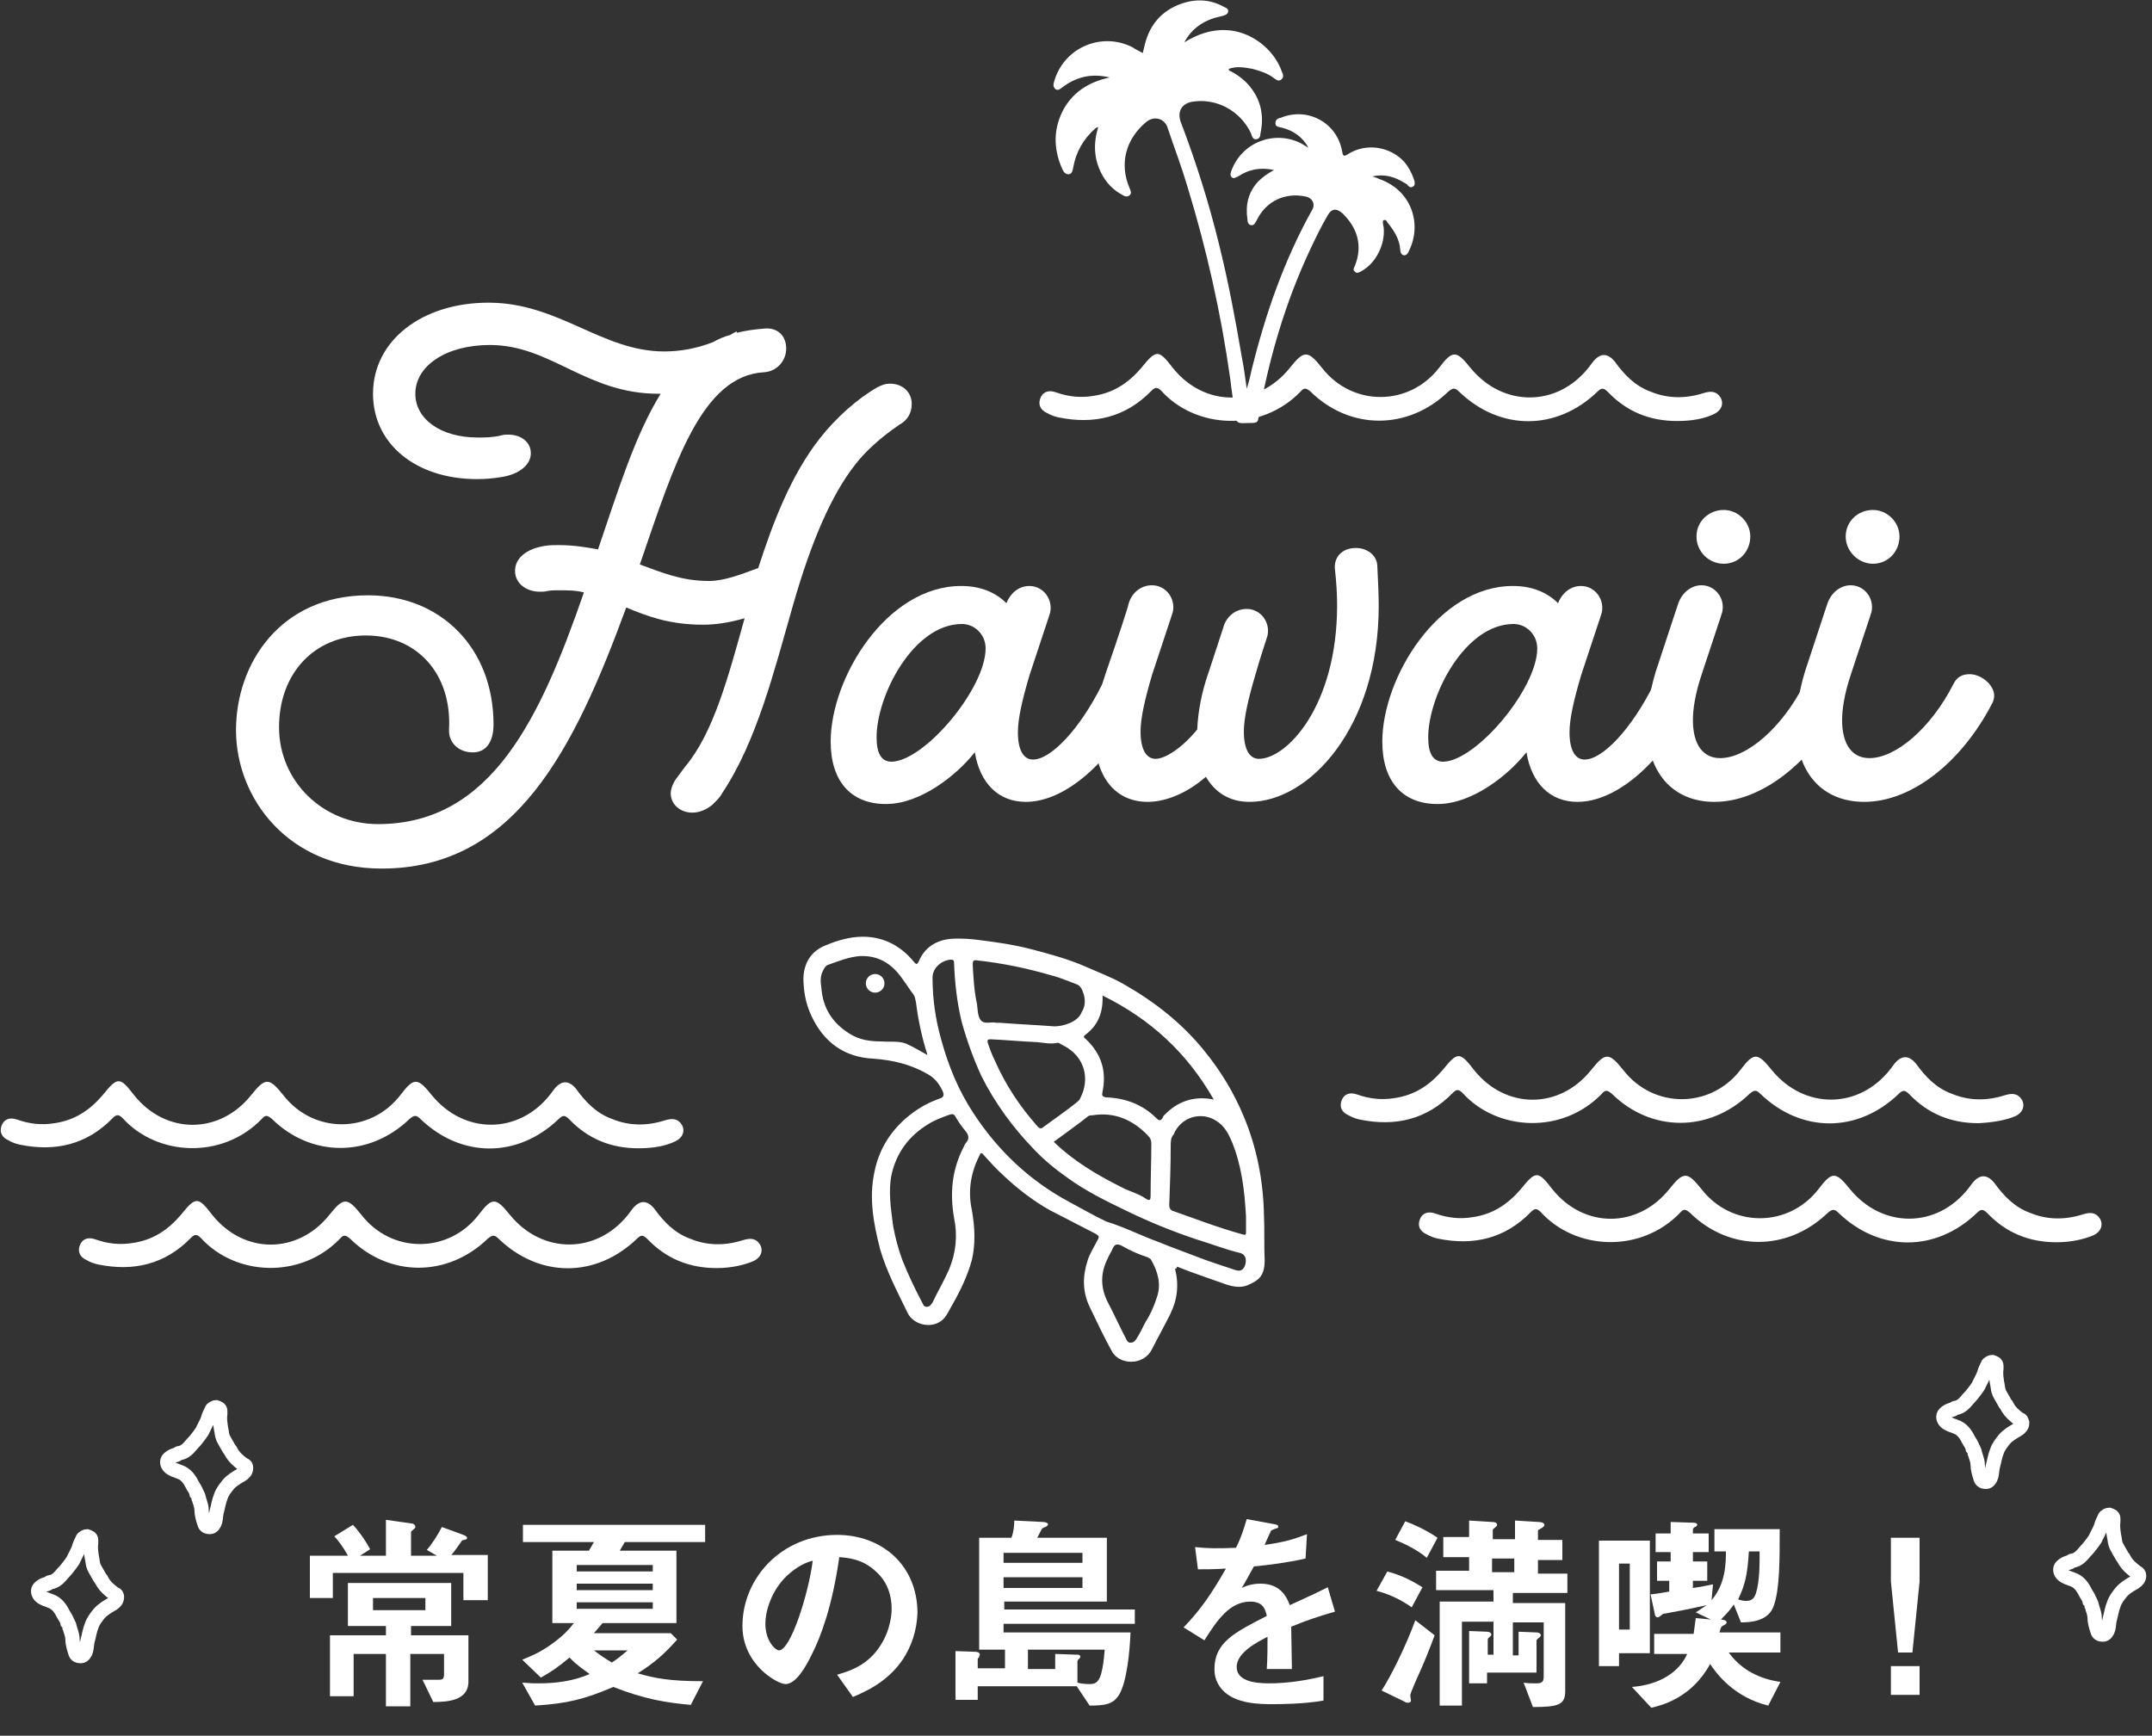 <svg width="300" height="242" viewBox="0 0 300 242" fill="none" xmlns="http://www.w3.org/2000/svg">
<rect x="0" y="0" width="300" height="242" fill="#333333" stroke="none"/>
<g clip-path="url(#clip0_116_256)">
<path d="M127.1 56.3C127.1 57.6 126.5 58.6 125.4 59.2C122.6 61.1 120.5 63.1 119.2 64.8C115.9 69 113.1 75.5 110.6 84.2C107.9 93.6 105.5 103.4 100.6 110.7C100.3 111.3 99.7 111.8 99.2 112.3C98.4 112.9 97.5 113.3 96.5 113.3C94.9 113.3 93.5 112.2 93.5 110.6C93.5 110.1 93.7 109.5 94.1 108.8L95.5 106.9C99.4 102.3 101.5 94.5 103.8 86.2C101.7 86.8 99.8 87.1 98 87.1C93.3 87.1 90.2 85.9 87.3 84.7C80.1 104.3 71.9 121.1 53.2 121.1C40.2 121.1 32.9 111.3 32.9 101.8C32.9 92.5 39.1 83 51.3 83C61.5 83 68.8 90.4 68.8 101C68.8 103.4 67.8 104.9 65.9 104.9C63.9 104.9 62.5 103.5 62.6 101.7C63 93.9 58.1 88.6 51 88.6C43.8 88.6 38.9 93.9 38.9 101.4C38.9 108.9 45 114.9 52.7 114.9C68.6 114.9 75.4 99.9 81.4 82.6C80.3 82.3 79.1 82.3 77.9 82.3C77.4 82.3 76.8 82.3 76.3 82.4C76 82.5 75.6 82.5 75.3 82.5C73.3 82.5 71.8 81.3 71.8 79.6C71.8 77.8 73.4 76.5 76 76.1C76.7 76 77.3 76 77.9 76C80 76 81.7 76.3 83.4 76.6V76.5C86.1 68.6 88.5 60.7 92.1 54.9H91.8C81.7 54.9 76.8 48.1 68.3 48.1C62.2 48.1 57.9 51 57.9 54.9C57.9 58.4 61.4 61 66.6 61C67.6 61 68.7 61 69.9 60.7C70.2 60.6 70.5 60.6 70.9 60.6C72.6 60.6 74 61.6 74 63.2C74 64.8 72.4 66.1 70 66.5C68.8 66.7 67.7 66.8 66.5 66.8C58 66.8 52 61.9 52 54.9C52 47.5 58.8 42.2 68.1 42.2C77.9 42.2 83.9 49 92.6 49C94.8 49 97.1 48.6 99.4 47.7C100.1 47.3 101 46.9 101.8 46.7C102.1 46.5 102.3 46.4 102.7 46.2V46.4C103.9 46.1 105.3 45.9 106.7 45.8C108.4 45.7 109.6 46.8 109.6 48.6C109.6 50.3 108.3 51.8 106.5 51.9C97.8 52.4 94 64.7 89.3 78.4C89.3 78.5 89.2 78.6 89.2 78.7C92.2 79.8 95 81 98.8 81C100.9 81 103 80.2 105.7 79.2C107.8 72.7 110.3 66.2 114.3 61.1C116.5 58.3 119.5 55.6 122.3 54C122.9 53.7 123.4 53.5 123.9 53.5C125.7 53.4 127.1 54.6 127.1 56.3Z" fill="white"/>
<path d="M159.2 97.1C159.2 97.4 159.1 97.7 159 98.1L158.9 98.2C154.6 106.5 148.4 111.8 143 111.8C139.2 111.8 136.6 109.2 135.9 104.9L135.8 105C133.4 108 128.4 112.1 123.5 112.1C118.6 112.1 115.8 108.9 115.8 103.4C115.8 94.5 123.6 81.7 134 81.7C136.7 81.7 138.8 82.6 140.3 84.1C140.9 82.6 142.1 81.7 143.5 81.7C145.4 81.7 146.8 83.5 146.4 85.4C146.3 85.8 145.1 89.3 143.5 94.2C142.5 97.6 141.9 100.2 141.9 102.1C141.9 104.6 142.7 105.9 144 105.9C146.5 105.9 150.5 101.7 153.6 95.5C154 94.5 154.7 94.1 155.8 94.1C157.5 94 159.2 95.6 159.2 97.1ZM137.4 90.4C137.4 88.5 135.9 87 134.1 87C127.3 87 122.2 97 122.2 102.8C122.2 105.1 122.9 106.2 124.3 106.2C128.9 106.1 137.4 96 137.4 90.4Z" fill="white"/>
<path d="M192.2 84.5C192.2 101.4 182.5 111.8 174.2 111.8C171.4 111.8 169.4 110.5 168.1 108.3C165.6 110.5 162.6 111.8 160 111.8C155.4 111.8 152.6 108.2 152.6 102.4C152.6 99.8 153.1 96.9 154.2 93.7C155.8 89.1 157.3 84.5 157.3 84.3C157.7 82.7 159 81.6 160.6 81.6C162.5 81.6 163.9 83.4 163.5 85.3C163.4 85.7 162.2 89.2 160.6 94.1C159.6 97.5 159 100.1 159 102C159 104.5 159.8 105.8 161.1 105.8C162.4 105.8 164.8 104.3 166.9 101.7C167 99.3 167.5 96.5 168.5 93.7L170.5 87.6C170.9 86 172.2 84.9 173.8 84.9C175.7 84.9 177.1 86.7 176.7 88.6C176.6 89 175.7 91.6 175 94.1C174 97.5 173.4 100.1 173.4 102C173.4 104.5 174.2 105.8 175.5 105.8C179.4 105.8 186.4 98.4 186.4 84.4C186.4 82.8 186.3 81.2 186.1 79.4C185.9 77.7 187.1 76.4 189 76.4C190.6 76.4 191.9 77.4 192 78.8C192.1 80.8 192.2 82.8 192.2 84.5Z" fill="white"/>
<path d="M236.1 97.1C236.1 97.4 236 97.7 235.9 98.1L235.8 98.2C231.5 106.5 225.3 111.8 219.9 111.8C216.1 111.8 213.5 109.2 212.8 104.9L212.7 105C210.3 108 205.3 112.1 200.4 112.1C195.5 112.1 192.7 108.9 192.7 103.4C192.7 94.5 200.5 81.7 210.9 81.7C213.6 81.7 215.7 82.6 217.2 84.1C217.8 82.6 219 81.7 220.4 81.7C222.3 81.7 223.7 83.5 223.3 85.4C223.2 85.8 222 89.3 220.4 94.2C219.4 97.6 218.8 100.2 218.8 102.1C218.8 104.6 219.6 105.9 220.9 105.9C223.4 105.9 227.4 101.7 230.5 95.5C230.9 94.5 231.6 94.1 232.7 94.1C234.4 94 236.1 95.6 236.1 97.1ZM214.3 90.4C214.3 88.5 212.8 87 211 87C204.2 87 199.1 97 199.1 102.8C199.1 105.1 199.8 106.2 201.2 106.2C205.8 106.1 214.3 96 214.3 90.4Z" fill="white"/>
<path d="M229.6 101.2C229.6 98.9 230 96.4 230.8 93.7C231.8 90.6 232.9 87.4 233.9 84.3C234.4 82.7 235.7 81.6 237.2 81.6C239.1 81.6 240.5 83.4 240.1 85.3C240 85.7 238.7 89.5 237.2 94.1C236.3 96.8 236 98.9 236 100.4C236 103.8 237.4 105.7 239.8 105.7C243.5 105.7 248.4 101.5 251.5 95.4C252 94.4 252.7 94 253.7 94C255.3 94 257.1 95.5 257.1 97C257.1 97.3 257 97.8 256.8 98.1C252.5 106.4 245.5 111.8 239 111.8C233.2 111.8 229.6 107.7 229.6 101.2ZM236.5 74.8C236.5 72.7 238.2 71.1 240.3 71.1C242.3 71.1 244 72.8 244 74.8C244 76.9 242.4 78.6 240.3 78.6C238.2 78.6 236.5 76.9 236.5 74.8Z" fill="white"/>
<path d="M250.4 101.2C250.4 98.9 250.8 96.4 251.6 93.7C252.6 90.6 253.7 87.4 254.7 84.3C255.2 82.7 256.5 81.6 258 81.6C259.9 81.6 261.3 83.4 260.9 85.3C260.8 85.7 259.5 89.5 258 94.1C257.1 96.8 256.8 98.9 256.8 100.4C256.8 103.8 258.2 105.7 260.6 105.7C264.3 105.7 269.2 101.5 272.3 95.4C272.8 94.4 273.5 94 274.6 94C276.2 94 278 95.5 278 97C278 97.3 277.9 97.8 277.7 98.1C273.4 106.4 266.4 111.8 259.9 111.8C254 111.8 250.4 107.7 250.4 101.2ZM257.3 74.8C257.3 72.7 259 71.1 261.1 71.1C263.1 71.1 264.8 72.8 264.8 74.8C264.8 76.9 263.2 78.6 261.1 78.6C259.1 78.6 257.3 76.9 257.3 74.8Z" fill="white"/>
<path d="M281.9 198.4C281.9 198.8 281.6 199.1 281.3 199.3C280.6 199.7 279.9 200.1 279.4 200.7C279 201.2 278.6 201.7 278.4 202.3C278.1 203 278 203.8 277.8 204.5C277.7 204.9 277.7 205.4 277.6 205.8C277.5 206.2 277.2 206.6 276.9 206.6C276.5 206.6 276.2 206.5 276.1 206.1C275.9 205.5 275.7 204.8 275.7 204.2C275.7 203.9 275.6 203.5 275.5 203.2C275.4 203 275.4 202.8 275.3 202.6C275.3 202.4 275.2 202.2 275.1 202L275 201.9C274.9 201.4 274.6 201.1 274.4 200.7C274 199.9 273.5 199.2 272.6 198.9C272.1 198.7 271.6 198.6 271.2 198.2C270.9 197.9 270.8 197.4 271.1 197.1C271.3 196.9 271.6 196.7 271.9 196.6C272.1 196.6 272.3 196.5 272.4 196.4C272.4 196.4 272.5 196.3 272.6 196.3C273.4 196.2 273.9 195.6 274.4 195C274.8 194.6 275.1 194.2 275.4 193.8C275.6 193.5 275.8 193.3 275.9 193C276.1 192.6 276.3 192.2 276.5 191.8C276.5 191.7 276.6 191.6 276.6 191.5C276.7 191.1 276.9 190.7 277.1 190.3C277.1 190.1 277.6 189.9 277.7 189.9C278 190 278.3 190.1 278.3 190.4C278.3 190.5 278.3 190.6 278.3 190.8C278.2 191.5 278.3 192.1 278.4 192.8C278.5 193.2 278.5 193.5 278.6 193.9C278.7 194.3 279 194.7 279.2 195.1C279.4 195.4 279.5 195.7 279.7 195.9C280 196.5 280.4 197 280.9 197.4C281.1 197.6 281.3 197.7 281.5 197.9C281.8 197.9 281.8 198.1 281.9 198.4Z" stroke="white" stroke-width="2" stroke-miterlimit="10"/>
<path d="M298.2 219.7C298.2 220.1 297.9 220.4 297.6 220.6C296.9 221 296.2 221.4 295.7 222C295.3 222.5 294.9 223 294.7 223.6C294.4 224.3 294.3 225.1 294.1 225.8C294 226.2 294 226.7 293.9 227.1C293.8 227.5 293.5 227.9 293.2 227.9C292.8 227.9 292.5 227.8 292.4 227.4C292.2 226.8 292 226.1 292 225.5C292 225.2 291.9 224.8 291.8 224.5C291.7 224.3 291.7 224.1 291.6 223.9C291.6 223.7 291.5 223.5 291.4 223.3L291.3 223.2C291.2 222.7 290.9 222.4 290.7 222C290.3 221.2 289.8 220.5 288.9 220.2C288.4 220 287.9 219.9 287.5 219.5C287.2 219.2 287.1 218.7 287.4 218.4C287.6 218.2 287.9 218 288.2 217.9C288.4 217.9 288.6 217.8 288.7 217.7C288.7 217.7 288.8 217.6 288.9 217.6C289.7 217.5 290.2 216.9 290.7 216.3C291.1 215.9 291.4 215.5 291.7 215.1C291.9 214.8 292.1 214.6 292.2 214.3C292.4 213.9 292.6 213.5 292.8 213.1C292.8 213 292.9 212.9 292.9 212.8C293 212.4 293.2 212 293.4 211.6C293.4 211.4 293.9 211.2 294 211.2C294.3 211.3 294.6 211.4 294.6 211.7C294.6 211.8 294.6 211.9 294.6 212.1C294.5 212.8 294.6 213.4 294.7 214.1C294.8 214.5 294.8 214.8 294.9 215.2C295 215.6 295.3 216 295.5 216.4C295.7 216.7 295.8 217 296 217.2C296.3 217.8 296.7 218.3 297.2 218.7C297.4 218.9 297.6 219 297.8 219.2C298.1 219.3 298.2 219.5 298.2 219.7Z" stroke="white" stroke-width="2" stroke-miterlimit="10"/>
<path d="M34.3 204.7C34.3 205.1 34 205.4 33.7 205.6C33 206 32.3 206.4 31.8 207C31.4 207.5 31 208 30.8 208.6C30.5 209.3 30.4 210.1 30.2 210.8C30.1 211.2 30.1 211.7 30 212.1C29.9 212.5 29.6 212.9 29.3 212.9C28.9 212.9 28.6 212.8 28.5 212.4C28.3 211.8 28.1 211.1 28.1 210.5C28.1 210.2 28 209.8 27.9 209.5C27.8 209.3 27.8 209.1 27.7 208.9C27.7 208.7 27.6 208.5 27.5 208.3L27.4 208.2C27.3 207.7 27 207.4 26.8 207C26.4 206.2 25.9 205.5 25 205.2C24.5 205 24 204.9 23.6 204.5C23.3 204.2 23.2 203.7 23.5 203.4C23.7 203.2 24 203 24.3 202.9C24.5 202.9 24.7 202.8 24.8 202.7C24.8 202.7 24.9 202.6 25 202.6C25.8 202.5 26.3 201.9 26.8 201.3C27.2 200.9 27.5 200.5 27.8 200.1C28 199.8 28.2 199.6 28.3 199.3C28.5 198.9 28.7 198.5 28.9 198.1C28.9 198 29 197.9 29 197.8C29.1 197.4 29.3 197 29.5 196.6C29.5 196.4 30 196.2 30.1 196.2C30.4 196.3 30.7 196.4 30.7 196.7C30.7 196.8 30.7 196.9 30.7 197.1C30.6 197.8 30.7 198.4 30.8 199.1C30.9 199.5 30.9 199.8 31 200.2C31.1 200.6 31.4 201 31.6 201.4C31.8 201.7 31.9 202 32.1 202.2C32.4 202.8 32.8 203.3 33.3 203.7C33.5 203.9 33.7 204 33.9 204.2C34.3 204.3 34.3 204.5 34.3 204.7Z" stroke="white" stroke-width="2" stroke-miterlimit="10"/>
<path d="M16.3 222.7C16.3 223.1 16 223.4 15.7 223.6C15 224 14.3 224.4 13.8 225C13.4 225.5 13 226 12.8 226.6C12.5 227.3 12.4 228.1 12.2 228.8C12.1 229.2 12.1 229.7 12 230.1C11.9 230.5 11.6 230.9 11.3 230.9C10.9 230.9 10.6 230.8 10.5 230.4C10.3 229.8 10.1 229.1 10.1 228.5C10.1 228.2 10 227.8 9.9 227.5C9.8 227.3 9.8 227.1 9.7 226.9C9.7 226.7 9.6 226.5 9.5 226.3L9.4 226.2C9.3 225.7 9 225.4 8.8 225C8.4 224.2 7.9 223.5 7 223.2C6.5 223 6 222.9 5.6 222.5C5.3 222.2 5.2 221.7 5.5 221.4C5.7 221.2 6 221 6.3 220.9C6.5 220.9 6.7 220.8 6.8 220.7C6.8 220.7 6.9 220.6 7 220.6C7.8 220.5 8.3 219.9 8.8 219.3C9.2 218.9 9.5 218.5 9.8 218.1C10 217.8 10.2 217.6 10.3 217.3C10.5 216.9 10.7 216.5 10.9 216.1C10.9 216 11 215.9 11 215.8C11.1 215.4 11.3 215 11.5 214.6C11.5 214.4 12 214.2 12.1 214.2C12.4 214.3 12.7 214.4 12.7 214.7C12.7 214.8 12.7 214.9 12.7 215.1C12.6 215.8 12.7 216.4 12.8 217.1C12.9 217.5 12.9 217.8 13 218.2C13.1 218.6 13.4 219 13.6 219.4C13.8 219.7 13.9 220 14.1 220.2C14.4 220.8 14.8 221.3 15.3 221.7C15.5 221.9 15.7 222 15.9 222.2C16.3 222.3 16.3 222.5 16.3 222.7Z" stroke="white" stroke-width="2" stroke-miterlimit="10"/>
<path d="M163.8 176.9C164.4 179.2 164.1 181.3 163.1 183.3C162.3 184.9 161.4 186.5 160.6 188.1C159.4 190.5 156 190.3 155 188.4C153.9 186.4 152.9 184.3 151.9 182.2C150.9 180.1 150.9 178 151.6 175.8C151.9 174.8 152.5 173.9 153 172.9C153.3 172.4 153.2 172.3 152.7 172C150.6 170.9 148.4 169.8 146.3 168.7C144 167.4 141.8 165.7 139.9 163.9C138.9 163 138 162 137.1 161C136.9 160.7 136.7 160.7 136.6 161C135.3 163.5 134.9 166.1 135.5 168.8C135.9 171.1 136 173.4 135.5 175.6C134.9 177.9 133.8 180.1 132.6 182.2C132.3 182.7 132.1 183.2 131.7 183.7C130.3 185.4 127.4 184.9 126.5 183C125.1 180.1 123.6 177.3 122.7 174.2C121.8 170.7 121.1 167.1 121.9 163.4C122.5 160.4 124 157.9 126.3 155.9C127.7 154.7 129.2 153.8 130.9 153.2C131.5 153 131.7 152.8 131.4 152.1C130.9 151.1 130.4 150.4 129.4 149.8C127 148.4 124.5 147.8 121.7 147.6C117.7 147.4 114.8 145.3 113.1 141.6C112.3 139.9 112 138.1 112 136.3C112.1 134.2 113.1 132.6 115.1 131.8C116.8 131.1 118.5 130.6 120.3 130.6C123.2 130.6 125.6 131.9 127.4 134.1C127.8 134.6 127.9 134.4 128.1 134C128.9 132.1 130.5 131.1 132.5 130.9C133.9 130.8 135.4 130.9 136.8 131.1C139.1 131.4 141.3 131.7 143.6 132.3C146.3 133 148.9 133.7 151.4 134.8C153.2 135.6 155.1 136.3 156.8 137.3C161 139.7 164.8 142.7 167.8 146.4C170.1 149.2 172 152.3 173.4 155.7C175.2 160 176.1 164.6 176.2 169.3C176.3 171.4 176.2 173.6 176.3 175.7C176.3 177.9 175.5 178.5 173.9 179.2C172.9 179.6 171.8 179.4 170.7 179C168.5 178.2 166.3 177.5 164.1 176.6C164 176.9 163.9 176.9 163.8 176.9ZM161.6 173.2C163.3 173.9 165 174.5 166.8 175.2C168.6 175.9 170.5 176.5 172.3 177.1C173 177.3 173.4 177 173.6 176.3C173.8 175.5 173.6 174.9 172.9 174.7C170.8 174.2 168.8 173.4 166.8 172.8C163.5 171.7 160.3 170.4 157.2 168.9C154.3 167.5 151.4 166.1 148.8 164.2C147.1 163 145.5 161.7 144.1 160.2C141.2 157.2 138.7 153.8 136.8 150C135.7 147.6 134.8 145.1 134.1 142.6C133.4 139.8 133.1 137 133 134.2C133 133.9 132.9 133.8 132.5 133.8C131.3 133.9 130 134.9 130 136.3C130 139.2 130.4 142.1 131.2 144.9C132.2 148.6 133.6 152 135.7 155.2C139.1 160.4 143.5 164.6 149.1 167.6C150.8 168.5 152.5 169.5 154.2 170.3C156.8 171.1 159.1 172.3 161.6 173.2ZM134.3 160C134.4 159.8 134.5 159.5 134.7 159.3C135.2 158.7 135 158.2 134.6 157.7C134.1 157.1 133.6 156.4 133.2 155.7C133 155.3 132.8 155.3 132.4 155.4C131.3 155.8 130.2 156.2 129.3 156.8C126.7 158.4 125 160.7 124.3 163.7C123.8 166.1 124.2 168.5 124.5 170.9C124.8 172.5 125.2 174.1 125.8 175.7C126.6 177.7 127.5 179.6 128.5 181.5C128.7 181.8 128.7 182.2 129.2 182.2C129.6 182.2 129.8 181.9 130 181.6C130.7 180.1 131.6 178.6 132.3 177C133.3 174.6 133.5 172.2 133 169.8C132.4 166.4 132.7 163.1 134.3 160ZM153.7 138.8C153.8 141.1 153.1 142.9 151.4 144.2C151 144.5 151 144.6 151.4 144.9C153.5 146.9 154.3 149.3 153.7 152.2C153.6 152.7 153.6 152.9 154.2 153C156.9 153.1 159.3 154 161.2 155.9C161.5 156.2 161.8 156.4 162.1 155.8C162.2 155.5 162.5 155.3 162.7 155.1C164.5 153.4 166.7 152.8 169.2 153.3C165.5 146.8 160.4 142.1 153.7 138.8ZM163.6 158.2C163.2 158.6 163.2 159.2 163.2 159.9C163.2 162.6 163.1 165.3 163 168C163 168.6 163.3 168.8 163.7 168.9C165.1 169.4 166.5 169.9 167.9 170.4C169.6 171 171.4 171.6 173.2 172.1C173.6 172.2 173.7 172.2 173.7 171.8C173.7 171.1 173.7 170.3 173.7 169.6C173.5 166 173.1 162.5 171.7 159.1C171.2 158 170.7 157 169.6 156.3C167.5 154.9 164.6 155.7 163.6 158.2ZM129.3 147.1C128.5 144.6 128 142.2 127.7 139.8C127.6 139.4 127.6 139 127.3 138.6C126.7 137.8 126.2 137 125.6 136.2C124.2 134.3 122.4 133.2 119.9 133.3C118.4 133.4 116.9 134 115.5 134.5C115.1 134.6 114.9 135 114.7 135.4C114.3 136.2 114.4 137 114.5 137.7C114.7 140.5 116 142.6 118.4 144.1C119.8 145 121.3 145.2 122.9 145.2C124.1 145.3 125.2 145.1 126.3 145.5C127.4 146 128.2 146.5 129.3 147.1ZM150.8 141.1C151.3 140.3 151.3 139.5 151.1 138.7C150.9 138.1 150.7 137.4 150 137.2C148.9 136.8 147.8 136.3 146.6 136C143.2 135 139.8 134.3 136.2 133.9C135.7 133.8 135.6 134 135.6 134.5C135.7 136.3 135.8 138.2 136.2 140C136.3 140.8 136.3 141.7 136.7 142.2C137.2 142.9 138.2 142.4 138.9 142.6C139 142.6 139.2 142.6 139.4 142.6C141.9 142.8 144.4 142.9 147 143.1C148.2 143.1 150.3 142.5 150.8 141.1ZM148.3 145.8C148 145.7 147.6 145.3 147.4 145.4C146.5 145.6 145.6 145.4 144.6 145.3C142.4 145.2 140.2 145 138.1 144.9C137.7 144.9 137.6 145 137.7 145.4C138 146.3 138.3 147.1 138.7 147.9C140.2 151.3 142.2 154.3 144.6 157C144.9 157.4 145.2 157.4 145.5 157.1C147 156 148.6 154.9 150.1 153.7C150.3 153.5 150.5 153.4 150.6 153.1C152 150.4 151.2 147.3 148.3 145.8ZM146.9 159.2C149.7 161.9 152.9 163.8 156.3 165.5C157.4 166.1 158.7 166.4 159.7 167.1C160.3 167.5 160.4 167.3 160.4 166.7C160.4 164.3 160.5 161.9 160.5 159.5C160.5 159 160.4 158.7 160 158.3C157.9 156.1 155.3 155 152.3 155.5C152.1 155.5 151.8 155.5 151.6 155.7C150.1 156.9 148.5 158 146.9 159.2ZM159.7 184.3C160.3 183.4 160.9 182.1 161.3 180.8C161.9 179 161.4 177.3 160.5 175.7C160.4 175.5 160.2 175.4 160 175.3C158.8 174.9 157.6 174.4 156.4 173.7C155.8 173.4 155.4 173.4 155.1 174.1C154.9 174.6 154.6 175 154.4 175.5C153.4 177.5 153.4 179.5 154.4 181.5C155.3 183.2 156.1 185 157 186.7C157.1 186.9 157.2 187.2 157.6 187.2C158 187.2 158.2 187 158.4 186.7C158.8 186.1 159.2 185.3 159.7 184.3Z" fill="white"/>
<path d="M122 138.4C122.718 138.4 123.3 137.818 123.3 137.1C123.3 136.382 122.718 135.8 122 135.8C121.282 135.8 120.7 136.382 120.7 137.1C120.7 137.818 121.282 138.4 122 138.4Z" fill="white"/>
<path d="M275.8 156.6C272 156.6 268.8 155.3 266.2 152.6C265.6 152 265.3 151.9 264.7 152.5C259 158 251.1 158 245.4 152.5C244.8 151.9 244.5 152 243.9 152.5C238.3 157.9 230.2 157.9 224.7 152.5C224.1 152 223.8 151.9 223.3 152.5C217.8 158.2 208.7 157.7 203.9 152.4C203.3 151.8 203 151.9 202.5 152.4C198.9 156.1 194.5 157.1 189.6 156.1C189.1 156 188.5 155.8 188 155.5C187.1 155.1 186.7 154.4 187 153.5C187.3 152.6 188.1 152.2 189.2 152.6C190.9 153.2 192.6 153.4 194.4 153.1C197.2 152.7 199.3 151.3 201.1 149.2C203.2 146.6 203.5 146.6 205.5 149.2C209.9 154.7 217.4 154.7 221.8 149.2C223.8 146.7 224.3 146.7 226.3 149.2C230.5 154.6 238.4 154.6 242.6 149.2C244.5 146.7 245 146.7 247 149.2C251.5 154.7 259.1 154.7 263.5 149.1C263.7 148.8 263.9 148.6 264.1 148.3C265.1 147.1 266.1 147.1 267.1 148.3C268.4 150.1 269.9 151.7 272.1 152.5C274.5 153.5 277 153.5 279.5 152.7C280.5 152.4 281.3 152.4 281.9 153.4C282.3 154.2 282 155.1 281 155.6C279.6 156.2 277.8 156.5 275.8 156.6Z" fill="white"/>
<path d="M233.8 58.7C230 58.7 226.8 57.4 224.2 54.7C223.6 54.1 223.3 54 222.7 54.6C217 60.1 209.1 60.1 203.4 54.6C202.8 54 202.5 54.1 201.9 54.6C196.3 60 188.2 60 182.7 54.6C182.1 54.1 181.8 54 181.3 54.6C175.8 60.3 166.7 59.8 161.9 54.5C161.3 53.9 161 54 160.5 54.5C156.9 58.2 152.5 59.2 147.6 58.2C147.1 58.1 146.5 57.9 146 57.6C145.1 57.2 144.7 56.5 145 55.6C145.3 54.7 146.1 54.3 147.2 54.7C148.9 55.3 150.6 55.5 152.4 55.2C155.2 54.8 157.3 53.4 159.1 51.3C161.2 48.7 161.5 48.7 163.5 51.3C167.9 56.8 175.4 56.8 179.8 51.3C181.8 48.8 182.3 48.8 184.3 51.3C188.5 56.7 196.4 56.7 200.6 51.3C202.5 48.8 203 48.8 205 51.3C209.5 56.8 217.1 56.8 221.5 51.2C221.7 50.9 221.9 50.7 222.1 50.4C223.1 49.2 224.1 49.2 225.1 50.4C226.4 52.2 227.9 53.8 230.1 54.6C232.5 55.6 235 55.6 237.5 54.8C238.5 54.5 239.3 54.5 239.9 55.5C240.3 56.3 240 57.2 239 57.7C237.6 58.4 235.8 58.7 233.8 58.7Z" fill="white"/>
<path d="M286.7 173.2C282.9 173.2 279.7 171.9 277.1 169.2C276.5 168.6 276.2 168.5 275.6 169.1C269.9 174.6 262 174.6 256.3 169.1C255.7 168.5 255.4 168.6 254.8 169.1C249.2 174.5 241.1 174.5 235.6 169.1C235 168.6 234.7 168.5 234.2 169.1C228.7 174.8 219.6 174.3 214.8 169C214.2 168.4 213.9 168.5 213.4 169C209.8 172.7 205.4 173.7 200.5 172.7C200 172.6 199.4 172.4 198.9 172.1C198 171.7 197.6 171 197.9 170.1C198.2 169.2 199 168.8 200.1 169.2C201.8 169.8 203.5 170 205.3 169.7C208.1 169.3 210.2 167.9 212 165.8C214.1 163.2 214.4 163.2 216.4 165.8C220.8 171.3 228.3 171.3 232.7 165.8C234.7 163.3 235.2 163.3 237.2 165.8C241.4 171.2 249.3 171.2 253.5 165.8C255.4 163.3 255.9 163.3 257.9 165.8C262.4 171.3 270 171.3 274.4 165.7C274.6 165.4 274.8 165.2 275 164.9C276 163.7 277 163.7 278 164.9C279.3 166.7 280.8 168.3 283 169.1C285.4 170.1 287.9 170.1 290.4 169.3C291.4 169 292.2 169 292.8 170C293.2 170.8 292.9 171.7 291.9 172.2C290.5 172.8 288.7 173.2 286.7 173.2Z" fill="white"/>
<path d="M89 160.1C85.2 160.1 82 158.8 79.4 156.1C78.8 155.5 78.5 155.4 77.9 156C72.2 161.5 64.3 161.5 58.6 156C58 155.4 57.7 155.5 57.1 156C51.5 161.4 43.4 161.4 37.9 156C37.3 155.5 37 155.4 36.5 156C31 161.7 21.9 161.2 17.1 155.9C16.5 155.3 16.2 155.4 15.7 155.9C12.1 159.6 7.7 160.6 2.8 159.6C2.3 159.5 1.7 159.3 1.2 159C0.3 158.6 -0.1 157.9 0.2 157C0.5 156.1 1.3 155.7 2.4 156.1C4.1 156.7 5.8 156.9 7.6 156.6C10.4 156.2 12.5 154.8 14.3 152.7C16.4 150.1 16.7 150.1 18.7 152.7C23.1 158.2 30.6 158.2 35 152.7C37 150.2 37.5 150.2 39.5 152.7C43.7 158.1 51.6 158.1 55.8 152.7C57.7 150.2 58.2 150.2 60.2 152.7C64.7 158.2 72.3 158.2 76.7 152.6C76.9 152.3 77.1 152.1 77.3 151.8C78.3 150.6 79.3 150.6 80.3 151.8C81.6 153.6 83.1 155.2 85.3 156C87.7 157 90.2 157 92.7 156.2C93.7 155.9 94.5 155.9 95.1 156.9C95.5 157.7 95.2 158.6 94.2 159.1C92.8 159.8 91 160.1 89 160.1Z" fill="white"/>
<path d="M99.9 176.8C96.1 176.8 92.9 175.5 90.3 172.8C89.7 172.2 89.4 172.1 88.8 172.7C83.1 178.2 75.2 178.2 69.5 172.7C68.9 172.1 68.6 172.2 68 172.7C62.4 178.1 54.3 178.1 48.8 172.7C48.2 172.2 47.9 172.1 47.4 172.7C41.9 178.4 32.8 177.9 28 172.6C27.4 172 27.1 172.1 26.6 172.6C23 176.3 18.6 177.3 13.7 176.3C13.2 176.2 12.6 176 12.1 175.7C11.2 175.3 10.8 174.6 11.1 173.7C11.4 172.8 12.2 172.4 13.3 172.8C15 173.4 16.7 173.6 18.5 173.3C21.3 172.9 23.4 171.5 25.2 169.4C27.3 166.8 27.6 166.8 29.6 169.4C34 174.9 41.5 174.9 45.9 169.4C47.9 166.9 48.4 166.9 50.4 169.4C54.6 174.8 62.5 174.8 66.7 169.4C68.6 166.9 69.1 166.9 71.1 169.4C75.6 174.9 83.2 174.9 87.6 169.3C87.8 169 88 168.8 88.2 168.5C89.2 167.3 90.2 167.3 91.2 168.5C92.5 170.3 94 171.9 96.2 172.7C98.6 173.7 101.1 173.7 103.6 172.9C104.6 172.6 105.4 172.6 106 173.6C106.4 174.4 106.1 175.3 105.1 175.8C103.7 176.4 101.9 176.8 99.9 176.8Z" fill="white"/>
<path d="M64.6 223.1V219.3H46.4V222.8H43.2V216.9H48.5C47.8 215.6 47 214.6 46.6 214.2L49.2 212.6C49.7 213.1 50.8 214.5 51.6 216L50.2 216.9H53.8V211.9L57.3 212.4C57.5 212.4 57.9 212.5 57.9 212.9C57.9 213 57.9 213 57.8 213.1C57.7 213.2 57.3 213.5 57.3 213.6V216.9H60.9L59.5 216.1C60.2 215.3 61.1 213.9 61.6 212.9L64.6 214C64.8 214.1 65.1 214.2 65.1 214.4C65.1 214.5 65.1 214.6 65 214.6C64.9 214.7 64.5 214.7 64.4 214.8C64.1 215.2 63.4 216.3 62.9 216.8H68V223.1H64.6ZM60.4 237.3L58.9 234.2C59.2 234.2 60.7 234.2 61.1 234.2C61.5 234.2 61.9 234.2 61.9 233.5V230.6H57.2V237.9H53.8V230.6H49.3V236.5H46V228H53.8V226.7H48.5V220.7H62.9V226.7H57.3V228H65.3V234.6C65.2 237.1 62.4 237.3 60.4 237.3ZM59.3 222.8H52V224.5H59.3V222.8Z" fill="white"/>
<path d="M87.1 215L86.4 216.2H94.3V226.3H84C83.5 226.9 83.3 227.1 82.8 227.7H93.5L94.4 228.6C92.7 230.5 91.3 231.8 88.9 233.3C91.3 234 93.4 234.4 98 234.4L96.3 237.7C92.9 237.4 89.8 236.9 85.5 235.2C81.5 236.9 79.2 237.5 74.6 237.8L72.8 234.6C74 234.7 74.5 234.7 75 234.7C77.5 234.7 79.9 234.4 82.2 233.4C80.2 232 79.8 231.5 79.4 231.1C77.6 232.6 76.8 233.1 75.4 233.9L72.8 231.4C74 230.9 75.1 230.5 76.8 229.3C78.5 228.1 79.3 227.2 80 226.3H77V216.2H82.1L82.8 215H72.9V212.6H98.3V215H87.1ZM90.9 218.2H80.4V219.1H91V218.2H90.9ZM90.9 220.8H80.4V221.7H91V220.8H90.9ZM90.9 223.4H80.4V224.3H91V223.4H90.9ZM82.8 230.1C83.7 230.8 84.3 231.2 85.3 231.8C86.2 231.2 86.8 230.7 87.5 230.1H82.8Z" fill="white"/>
<path d="M125.9 231.3C123.7 234.6 120.5 235.9 118.9 236.6L116.7 233.5C118 233.1 120.3 232.5 122.1 230.3C123.9 228.1 124.3 225.6 124.3 224.3C124.3 222.6 123.8 220.6 122.1 219.1C120.2 217.3 118.1 217.2 117 217.1C116 224.2 114.3 228.4 113.3 230.4C112.4 232.3 111 234.8 109.5 234.8C108.4 234.8 103.5 232.1 103.5 226.7C103.5 220 109 214 116.7 214C122.9 214 127.9 218.2 127.9 224.9C127.8 227.5 127 229.6 125.9 231.3ZM109.7 219.7C107.6 221.7 106.7 224.5 106.7 226.4C106.7 228.8 108.1 230.1 108.6 230.1C110.2 230.1 112.7 222.3 113.3 217.6C112.5 217.8 111.2 218.3 109.7 219.7Z" fill="white"/>
<path d="M139.9 226.3V227.6H157.6C157.5 230.2 157.1 234.5 156 236.3C155.2 237.6 154.1 237.8 151.9 237.8L150.1 235.1H136.3V237H133.2V230.2L136 230.3C136.2 230.3 136.6 230.4 136.6 230.7C136.6 230.8 136.5 230.9 136.5 231C136.5 231.1 136.3 231.2 136.3 231.3V232.6H140.1V230H136.5V214.4H141C141.3 213.6 141.4 212.7 141.4 212L145.4 212.2C145.6 212.2 146.1 212.3 146.1 212.5C146.1 212.7 145.9 212.8 145.9 212.8C145.8 212.9 145.4 213 145.3 213.1C145.2 213.2 144.7 214.2 144.6 214.4H154.3V223.3H140V224.4H158.2V226.4H139.9V226.3ZM150.9 216.5H139.9V217.9H150.9V216.5ZM150.9 219.9H139.9V221.4H150.9V219.9ZM143.3 230V232.7H147.1V230.6L150.1 230.7C150.3 230.7 150.6 230.7 150.6 231C150.6 231.1 150.5 231.2 150.5 231.2C150.3 231.4 150.2 231.5 150.2 231.7V234.6C150.5 234.7 151.2 234.8 151.8 234.8C152.6 234.8 153.1 234.7 153.5 233.4C153.8 232.3 153.9 231.2 154 230H143.3Z" fill="white"/>
<path d="M180 226.8C180 228 180.1 231.7 180.1 232.7H176.6C176.7 231 176.7 229.5 176.7 228.2C175.6 228.8 172.4 230.3 172.4 232.4C172.4 234.3 174.7 234.7 176.9 234.7C179.5 234.7 182 234.3 184.5 233.7V237.1C181.7 237.6 178.3 237.6 177.4 237.6C175.7 237.6 172.2 237.6 170.4 235.6C169.3 234.4 169.3 233.1 169.3 232.7C169.3 229 172.1 227.6 176.6 225.3C176.4 224.4 176.1 223.3 174.3 223.3C171.4 223.3 169.6 226 167.9 228.7L165 226.9C167.4 224.4 168.9 222.2 170.9 218.7C169.2 218.8 168.3 218.8 167 218.8L166.6 215.7C168.4 215.9 169.7 215.9 172.3 215.8C173.1 214.2 173.4 213.1 173.8 211.8L177.6 212.5C177.7 212.5 178.2 212.6 178.2 212.8C178.2 213 178.1 213.1 177.9 213.1C177.8 213.1 177.2 213.4 177.2 213.4C177.2 213.4 176.4 215.1 176.3 215.4C179.1 215 180.4 214.6 182.2 213.9L182 217.3C179.3 217.9 176.8 218.2 174.8 218.4C173.8 220.2 173.6 220.6 173.1 221.4C173.5 221.2 174.4 220.8 175.7 220.8C177.8 220.8 179.1 221.8 179.8 223.8C183.3 222.2 183.7 222 185.1 221.3L186.1 224.7C183.7 225.4 182.2 225.9 180 226.8Z" fill="white"/>
<path d="M196.8 224.1C195 222.8 193.1 222.1 191.9 221.8L193.4 219.1C195.7 219.7 197.3 220.7 198.3 221.3L196.8 224.1ZM197.8 233.4C197.6 233.9 196.6 236 196.6 236.4C196.6 236.5 196.7 237 196.7 237.1C196.7 237.3 196.5 237.4 196.3 237.4C196.2 237.4 196 237.4 195.7 237.2L192.6 235.7C193.8 233.9 196 229.5 197.3 225.9L200 228C199.5 229.4 198.2 232.6 197.8 233.4ZM198.9 217.2C197.5 216 195.5 215.1 194.5 214.7L195.9 212.1C197 212.5 198.8 213.3 200.4 214.4L198.9 217.2ZM210.9 221.9V223.5H218.2V235.8C218.2 237.7 217.2 238 213.7 238L212.4 234.6C212.9 234.7 213.7 234.7 214.1 234.7C214.8 234.7 215.2 234.6 215.2 233.8V226.2H210.9V230.8H211.7V227.5L214.2 227.6C214.4 227.6 214.8 227.7 214.8 228C214.8 228.1 214.7 228.2 214.7 228.2C214.4 228.5 214.2 228.6 214.2 228.7V233.2H207.3V234.7H204.8V227.4L207.3 227.5C207.5 227.5 207.9 227.6 207.9 227.9C207.9 228 207.9 228 207.7 228.2C207.6 228.3 207.4 228.4 207.4 228.6V230.7H208.2V226.1H203.8V237.8H200.7V223.3H208.2V221.7H200.2V219H204.8V217.1H201.2V214.3H204.8V212L208 212.2C208.4 212.2 208.7 212.3 208.7 212.6C208.7 212.8 208.6 212.8 208.5 212.9C208.4 213 208.1 213.2 208.1 213.3V214.6H211.2V212L214.5 212.2C214.8 212.2 215.3 212.3 215.3 212.6C215.3 212.8 215.1 212.9 215 213C214.5 213.3 214.4 213.3 214.4 213.4V214.7H217.8V217.5H214.4V219.4H218.5V222.1H210.9V221.9ZM211.1 217.3H208V219.2H211.1V217.3Z" fill="white"/>
<path d="M225.7 230.4V232.3H222.9V214.8H230V230.5H225.7V230.4ZM227.2 218H225.7V227.2H227.2V218ZM246.5 237.8C241.6 236.6 239.2 233.2 238.4 232C235.8 236.8 231.5 237.8 230.2 238.1L227.5 235.2C231.4 234.9 234.1 233.1 235.2 230.6H230.6V227.8H236.1C236.2 227 236.3 226.4 236.4 225.6L238.5 225.8L236.4 224.8C236.7 224.6 237.2 224.3 237.9 223.8C237.4 223.9 234.8 224.5 233 224.8C232.9 224.8 232.1 225 231.9 225C231.8 225 231.3 225.5 231.1 225.5C230.9 225.5 230.7 225.3 230.7 225.1L230.1 222.3C231.1 222.2 232.1 222 232.7 221.9V220.4H231V217.7H232.9V216.4H230.8V213.8H232.9V212.2L236 212.3C236.4 212.3 236.6 212.4 236.6 212.6C236.6 212.7 236.4 212.9 236.3 212.9C236.2 212.9 236 213.1 236 213.3V213.8H238.2V216.4H236V217.7H238V220.4H236V221.4C236.8 221.3 238.3 221 238.8 220.9L238.6 223.1C240.6 220.8 240.6 217.8 240.6 216.3H239V213.2H248.1C248.1 217.5 248.1 221.5 247.3 223.8C246.6 226.1 243.9 226.2 242.7 226.2L241.7 223.7C241.3 224.3 240.9 224.8 239.9 225.8C240.2 225.8 240.7 225.9 240.7 226.2C240.7 226.4 240.5 226.5 240.3 226.6C239.9 226.8 239.9 226.9 239.7 227.6H248.2V230.4H241C242.8 232.9 245.4 234.1 248.2 234.5L246.5 237.8ZM243.8 216.3C243.6 219.8 243.2 221.1 242.3 223C242.9 223.2 243.2 223.2 243.5 223.2C244.3 223.2 244.6 222.7 244.8 222.1C245.3 220.4 245.3 218.3 245.3 216.3H243.8Z" fill="white"/>
<path d="M267.6 214.4V220.5L266.6 230.4H264.6L263.6 220.5V214.4H267.6ZM267.6 232.3V236.3H263.6V232.3H267.6Z" fill="white"/>
<path d="M191.3 24.6C193.1 24.2 194.5 24.7 195.8 25.5C196 25.6 196.2 25.7 196.3 25.9C196.5 26.1 196.7 26.2 197 26C197.3 25.8 197.2 25.5 197.2 25.3C196.9 24.3 196.4 23.3 195.7 22.5C193.7 20.4 190.4 19.9 187.9 21.5C187.3 21.9 187.2 21.7 187.1 21.1C186.4 17.1 182.3 14.9 178.6 16.4C178.2 16.5 177.8 16.6 177.8 17.2C177.8 17.7 178.3 17.7 178.7 17.8C180.3 18.2 181.6 19.1 182.4 20.6C182.1 20.4 181.7 20.2 181.4 20C177.7 18.1 173.2 19.8 171.7 23.7C171.6 24 171.4 24.4 171.7 24.7C172 25 172.3 24.7 172.6 24.6C174.1 23.6 175.7 23.3 177.6 23.7C176.7 24.2 176 24.7 175.4 25.3C174 26.8 173.6 28.6 173.9 30.6C173.9 30.9 174 31.4 174.5 31.4C174.9 31.4 175 31 175.2 30.7C176.5 28 179.2 26.8 182 27.4C183 27.6 183.4 28.5 182.9 29.3C179 36.3 176.4 43.8 174.5 51.5C174.3 52.4 174.1 53.3 173.8 54.2C173.6 52.7 173.4 51.2 173.1 49.7C172.2 44.4 171.2 39.1 169.9 33.9C168.5 28.2 166.7 22.5 164.6 17C164.1 15.6 164.7 14.5 166.1 14.2C169.5 13.6 172.9 15.4 174.4 18.6C174.4 18.7 174.5 18.8 174.5 18.9C174.6 19.2 174.8 19.5 175.2 19.4C175.6 19.3 175.7 19 175.7 18.7C176.2 16.4 175.9 14.3 174.5 12.4C173.8 11.4 172.8 10.6 171.7 10C171.5 9.9 171.3 9.9 171.3 9.6C172.4 9.2 173.5 9.4 174.6 9.6C175.7 9.9 176.7 10.2 177.6 10.9C177.9 11.1 178.2 11.4 178.6 11.1C179 10.8 178.9 10.4 178.7 10C177.6 6.8 174.3 4.3 170.9 4.2C168.8 4.1 166.9 4.8 165.1 5.9C166 4.2 167.4 3.1 169.3 2.5C169.7 2.4 170.1 2.3 170.5 2.2C170.8 2.1 171.1 2 171.2 1.7C171.3 1.3 171 1.1 170.7 1C168.6 -0.2 166.4 -0.2 164.2 0.7C161.6 1.8 160.1 3.8 159.5 6.6C159.4 6.9 159.4 7.1 159.3 7.4C158.8 7.1 158.3 6.9 157.9 6.6C153.6 4.4 148.4 6.6 147 11.2C146.9 11.6 146.7 12 147.1 12.4C147.5 12.7 147.8 12.4 148.2 12.1C150.1 10.7 152.2 10.2 154.7 10.8C151.9 11.4 149.8 12.7 148.4 15C146.8 17.8 146.8 20.7 148.1 23.6C148.3 24 148.5 24.3 149 24.3C149.5 24.2 149.5 23.8 149.6 23.4C150 21.2 151 19.4 152.7 17.9C152.8 17.8 152.9 17.8 153.1 17.7C152.4 20 152.5 22.1 153.5 24.1C154.2 25.5 155.2 26.5 156.5 27.2C156.8 27.4 157.2 27.5 157.5 27.2C157.8 26.9 157.6 26.6 157.5 26.3C156 22.9 156.9 19.4 159.8 17C160.9 16.1 162.4 16.5 162.8 17.9C163.7 20.6 164.7 23.2 165.5 25.9C168.2 34.7 170.2 43.6 171.5 52.8C171.7 54.6 172 56.3 172.2 58.1C172.3 58.7 172.5 59 173.2 59C175.8 58.9 175.2 59.3 175.7 56.8C177.1 49.3 179.3 42 182.5 35.1C183.3 33.4 184.1 31.7 185.1 30C185.6 29.1 186.3 29 187.1 29.7C189.2 31.7 190 34.2 188.9 37C188.8 37.3 188.5 37.6 188.9 37.9C189.2 38.2 189.6 37.9 189.8 37.8C191.8 36.7 193.1 34.1 192.9 31.8C192.9 31.6 192.8 31.4 192.8 31.2C192.8 31 192.7 30.8 192.9 30.7C193.2 30.6 193.3 30.8 193.4 31C194.3 32.1 195.1 33.3 195.2 34.8C195.2 35.1 195.3 35.5 195.7 35.6C196.1 35.6 196.3 35.3 196.4 35C198.2 31.5 197 26.7 192.4 25C191.9 24.8 191.7 24.7 191.3 24.6Z" fill="white"/>
</g>
<defs>
<clipPath id="clip0_116_256">
<rect width="299.2" height="241.9" fill="white"/>
</clipPath>
</defs>
</svg>
